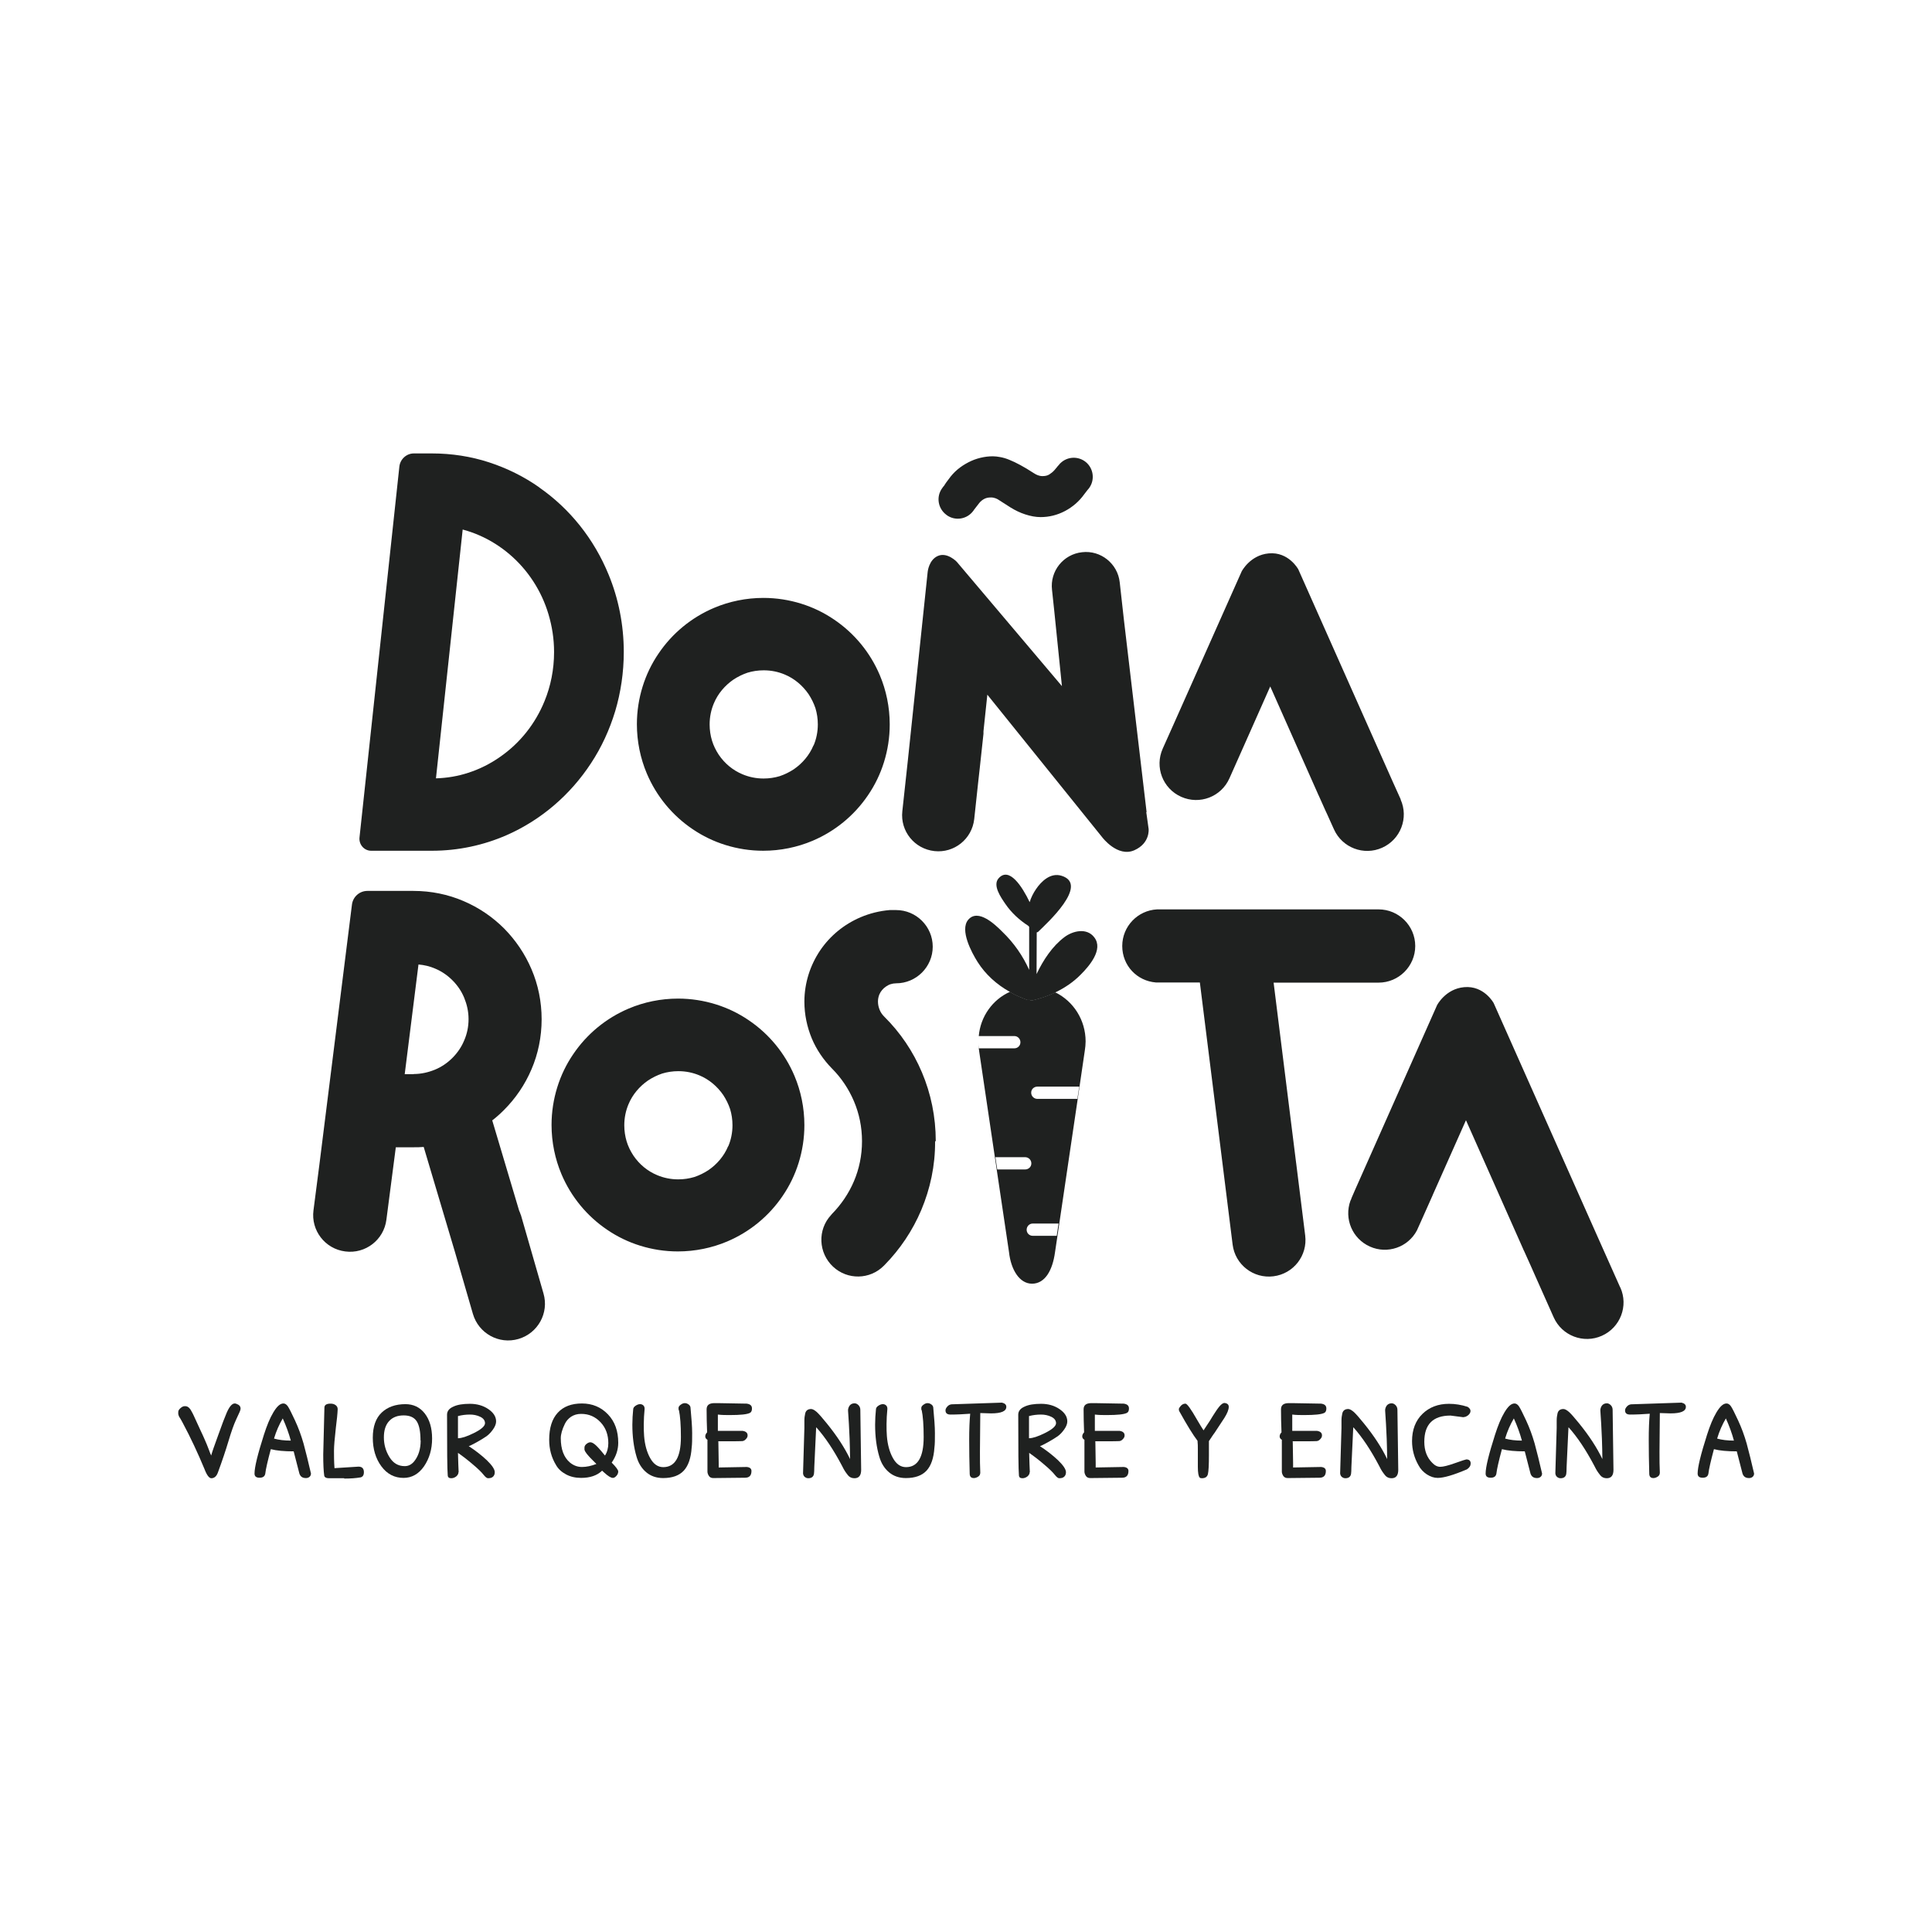 <?xml version="1.0" encoding="UTF-8"?>
<svg id="Capa_1" data-name="Capa 1" xmlns="http://www.w3.org/2000/svg" viewBox="0 0 115 115">
  <defs>
    <style>
      .cls-1 {
        fill: #1f2120;
      }
    </style>
  </defs>
  <path class="cls-1" d="M83.38,47.59l-.51-1.13-5.59-12.57s-.57-1.06-1.76-.95c-1.11.1-1.61,1.07-1.61,1.07l-4.06,9.12h0s-.64,1.43-.64,1.43c-.49,1.1,0,2.38,1.1,2.87,1.1.49,2.38,0,2.87-1.1l1.05-2.36s.02-.06.04-.09l1.34-3.02,2.85,6.42s0,.03.02.04l.43.96.08.17h0l.41.91c.49,1.1,1.78,1.59,2.87,1.1,1.1-.49,1.59-1.78,1.1-2.87h0Z"/>
  <path class="cls-1" d="M49.65,36.88c-.6-.41-1.26-.73-1.97-.95-.71-.22-1.46-.34-2.24-.34-1.03,0-2.03.21-2.93.59-1.35.57-2.5,1.52-3.31,2.72-.41.6-.73,1.26-.95,1.97-.22.71-.34,1.46-.34,2.24,0,1.03.21,2.03.59,2.93.57,1.35,1.52,2.5,2.72,3.31.6.41,1.26.73,1.97.95.71.22,1.46.34,2.24.34,1.03,0,2.03-.21,2.93-.59,1.35-.57,2.5-1.52,3.31-2.72.41-.6.73-1.26.95-1.97.22-.71.34-1.46.34-2.24,0-1.03-.21-2.03-.59-2.93-.57-1.35-1.52-2.5-2.72-3.31h0ZM48.42,44.37c-.24.58-.66,1.07-1.17,1.42-.26.17-.54.31-.84.41-.3.09-.62.14-.96.14-.45,0-.87-.09-1.25-.25-.58-.24-1.07-.65-1.42-1.17-.17-.26-.31-.54-.4-.84-.09-.3-.14-.62-.14-.96,0-.45.09-.87.25-1.25.24-.58.66-1.07,1.17-1.42.26-.17.54-.31.84-.41.3-.09.62-.14.96-.14.45,0,.87.09,1.25.25.58.24,1.07.66,1.42,1.17.17.26.31.54.41.84.09.3.14.62.14.96,0,.45-.09.87-.25,1.25h0Z"/>
  <path class="cls-1" d="M32.1,29.01c-.91-.64-1.92-1.14-2.99-1.49-1.07-.35-2.22-.53-3.4-.53h-1.08c-.44,0-.82.35-.86.8l-2.37,22.05c-.05.43.28.8.69.8h3.62c1.57,0,3.08-.33,4.45-.93,2.05-.9,3.79-2.4,5.02-4.28.62-.94,1.1-1.98,1.44-3.1.33-1.11.51-2.3.51-3.52,0-1.63-.32-3.19-.9-4.6-.87-2.13-2.31-3.93-4.14-5.2h0ZM32.41,41.74c-.55,1.35-1.47,2.5-2.64,3.31-.58.41-1.22.73-1.9.95-.61.2-1.25.31-1.92.33l1.59-14.81c.34.09.68.21,1,.35,1.3.57,2.42,1.53,3.2,2.73.39.6.7,1.26.91,1.97.21.71.33,1.45.33,2.24,0,1.04-.2,2.03-.57,2.93h0Z"/>
  <path class="cls-1" d="M68.25,48.34l-1.35-11.44-.25-2.24c-.12-1.11-1.13-1.92-2.24-1.79-1.12.12-1.92,1.13-1.79,2.24l.13,1.22.46,4.51-6.26-7.4s-.56-.59-1.12-.35c-.54.23-.61.94-.61.94l-1.18,11.22-.33,3.04c-.13,1.18.72,2.24,1.91,2.37,1.18.13,2.24-.72,2.37-1.91l.23-2.14h0s.1-.9.1-.9l.22-2.03c0-.05,0-.1,0-.15l.23-2.18,6.84,8.49s.91,1.21,1.91.77c.95-.42.85-1.27.85-1.27l-.14-1Z"/>
  <path class="cls-1" d="M56.35,30.66c.51.37,1.22.25,1.59-.26l.04-.06.31-.4c.08-.1.18-.18.29-.24.11-.06.24-.09.4-.09.11,0,.2.02.28.05.08.03.16.07.24.13l.64.41c.29.18.58.32.89.42.31.1.61.16.91.16.51,0,.99-.12,1.45-.36.45-.24.84-.57,1.14-.99l.2-.26.06-.07s.06-.07.08-.11h0s0,0,0,0c.3-.47.21-1.11-.23-1.48-.46-.38-1.12-.34-1.53.07h0s-.01.01-.01.01c-.02.02-.04.04-.05.06l-.1.11s-.02.03-.03.04l-.16.19c-.09.1-.19.18-.3.25-.11.07-.24.1-.41.1-.1,0-.19-.02-.27-.05-.08-.03-.16-.07-.25-.13-.29-.19-.56-.35-.8-.48-.24-.13-.45-.23-.65-.31-.19-.08-.37-.13-.53-.16s-.31-.05-.45-.05c-.25,0-.49.03-.74.09-.25.06-.49.15-.72.27s-.45.26-.65.43c-.2.17-.37.36-.52.57-.1.13-.18.24-.23.32-.02.03-.04.06-.05.08,0,.01-.02.02-.03.03l-.08.11c-.37.51-.25,1.22.26,1.59h0Z"/>
  <path class="cls-1" d="M31,72.32c-.03-.09-.06-.18-.1-.26l-1.6-5.37c.25-.19.48-.4.7-.62.69-.69,1.25-1.51,1.64-2.43.39-.91.6-1.92.6-2.97s-.21-2.06-.6-2.97c-.39-.92-.95-1.74-1.63-2.43-.69-.69-1.51-1.25-2.43-1.64-.91-.39-1.92-.6-2.97-.6h-2.74c-.47,0-.86.35-.92.81l-1.94,15.49-.35,2.71c-.16,1.2.69,2.3,1.89,2.45,1.2.16,2.3-.69,2.45-1.89l.56-4.31h1.05c.21,0,.41,0,.61-.02l1.86,6.25,1.07,3.69c.34,1.16,1.55,1.83,2.71,1.49,1.16-.34,1.83-1.55,1.49-2.71l-1.35-4.69ZM24.62,63.94h-.53l.82-6.53c.35.03.68.11.98.24.39.16.74.4,1.04.7.3.3.54.65.7,1.04.16.39.26.81.26,1.27s-.09.88-.26,1.27c-.16.39-.4.74-.7,1.04-.3.3-.65.54-1.04.7-.39.16-.82.26-1.27.26h0Z"/>
  <path class="cls-1" d="M55.7,67.92c0-1.44-.29-2.83-.82-4.08-.53-1.26-1.3-2.39-2.25-3.33-.12-.12-.21-.25-.27-.4-.06-.15-.1-.31-.1-.49,0-.16.03-.29.08-.42.08-.19.22-.36.4-.48.09-.06.18-.11.28-.14.1-.03.21-.05.32-.05h0s0,0,0,0c1.2,0,2.18-.98,2.18-2.18s-.98-2.18-2.18-2.18h0s0,0,0,0c-.04,0-.09,0-.13,0h-.25c-.61.05-1.2.2-1.74.43-.98.42-1.81,1.1-2.4,1.97-.29.43-.53.92-.69,1.43-.16.51-.25,1.06-.25,1.62,0,.77.16,1.51.44,2.19.28.67.7,1.28,1.2,1.79.56.56,1,1.22,1.31,1.95.31.73.48,1.53.48,2.38,0,.85-.17,1.65-.48,2.38-.31.73-.76,1.39-1.31,1.95l-.05.06c-.82.88-.76,2.26.12,3.08h0c.86.8,2.19.77,3.01-.05h0s.02-.02.03-.03c.01-.01.02-.02.03-.03h0c.92-.94,1.66-2.04,2.18-3.27.53-1.26.83-2.64.82-4.08h0Z"/>
  <path class="cls-1" d="M44.57,60.73c-.6-.41-1.26-.73-1.97-.95-.71-.22-1.46-.34-2.24-.34-1.03,0-2.03.21-2.93.59-1.35.57-2.5,1.52-3.31,2.72-.41.6-.73,1.26-.95,1.97-.22.71-.34,1.46-.34,2.24,0,1.03.21,2.03.59,2.93.57,1.35,1.52,2.5,2.72,3.31.6.41,1.26.73,1.97.95.71.22,1.46.34,2.24.34,1.03,0,2.03-.21,2.93-.59,1.35-.57,2.5-1.52,3.31-2.72.41-.6.73-1.26.95-1.97.22-.71.34-1.46.34-2.24,0-1.03-.21-2.03-.59-2.93-.57-1.35-1.52-2.5-2.72-3.31h0ZM43.34,68.23c-.24.58-.66,1.07-1.17,1.42-.26.17-.54.31-.84.41-.3.09-.62.14-.96.14-.45,0-.87-.09-1.25-.25-.58-.24-1.07-.65-1.42-1.17-.17-.26-.31-.54-.4-.84-.09-.3-.14-.62-.14-.96,0-.45.09-.87.25-1.25.24-.58.66-1.07,1.17-1.42.26-.17.54-.31.84-.41.3-.09.62-.14.96-.14.45,0,.87.09,1.25.25.58.24,1.07.66,1.42,1.17.17.26.31.54.41.84.09.3.14.62.14.96,0,.45-.09.87-.25,1.25h0Z"/>
  <path class="cls-1" d="M96.44,76.63l-1.37-3.07-6.16-13.85s-.57-1.06-1.76-.95c-1.11.1-1.61,1.07-1.61,1.07l-4.87,10.97-.23.53s0,.01,0,.02l-.06.13h0c-.38,1.06.11,2.25,1.16,2.72,1.05.47,2.27.04,2.8-.96h0s.31-.69.31-.69l.62-1.39s.01-.03.02-.05l1.97-4.43,3.42,7.7s0,.03.02.04l.41.91.27.61h0s1.1,2.47,1.1,2.47c.49,1.1,1.78,1.59,2.87,1.1,1.1-.49,1.59-1.78,1.1-2.87h0Z"/>
  <path class="cls-1" d="M77.15,69.22h0l-1.34-10.73h6.25c1.2,0,2.18-.98,2.18-2.18s-.98-2.18-2.18-2.18h-13.19c-1.15.06-2.07,1.01-2.07,2.18s.88,2.08,2,2.17h0s.18,0,.18,0h2.44l1.13,9.03h0s.82,6.57.82,6.57c.15,1.2,1.24,2.04,2.43,1.89,1.2-.15,2.04-1.24,1.89-2.43l-.54-4.33Z"/>
  <path class="cls-1" d="M62.82,59.07c-.43.2-.88.36-1.36.47-.07.01-.13,0-.18-.03-.04,0-.09.02-.14,0-.36-.13-.71-.28-1.03-.47-1.03.46-1.75,1.47-1.85,2.63h2.12c.2,0,.36.17.36.37s-.16.36-.36.36h-2.11c-.02-.12-.03-.23-.03-.36,0,.15.01.29.03.44.01.02.01.05.01.07l.97,6.54.11.74.7,4.7c.11,1.02.61,1.88,1.37,1.88s1.22-.77,1.37-1.88l.1-.67.11-.74,1.12-7.57.11-.75.33-2.25c.03-.19.05-.38.05-.56,0-1.27-.72-2.39-1.8-2.92ZM59.36,69.61l-.11-.73h1.77c.2,0,.37.16.37.37s-.17.36-.37.36h-1.66ZM62.9,73.56h-1.43c-.2,0-.36-.16-.36-.36s.16-.37.36-.37h1.54l-.11.73ZM64.13,65.41h-2.38c-.2,0-.37-.16-.37-.37s.17-.36.37-.36h2.49l-.11.73Z"/>
  <path class="cls-1" d="M61.14,59.51c-.36-.13-.71-.28-1.03-.47.4-.2.85-.3,1.32-.3.5,0,.97.12,1.39.33-.43.2-.88.36-1.36.47-.07.01-.13,0-.18-.03-.04,0-.09.02-.14,0Z"/>
  <path class="cls-1" d="M64.33,58.01c-.43.44-.95.79-1.51,1.06-.43.2-.88.36-1.36.47-.07.01-.13,0-.18-.03-.04,0-.09.02-.14,0-.36-.13-.71-.28-1.03-.47-.79-.44-1.45-1.04-1.92-1.78-.36-.57-1.07-1.9-.56-2.51.59-.7,1.62.3,2.02.7.7.67,1.23,1.44,1.61,2.28v-2.56s-.03-.04-.05-.06c-.54-.35-1.01-.78-1.37-1.31-.26-.38-.77-1.1-.4-1.52.63-.71,1.4.48,1.85,1.42.08-.27.21-.53.38-.78.3-.44.85-1,1.52-.79,1.67.52-.91,2.86-1.37,3.31-.03.04-.07.05-.11.06,0,.83-.01,1.65-.01,2.48.4-.84.94-1.66,1.66-2.2.49-.37,1.33-.58,1.78.02.55.72-.31,1.71-.81,2.21Z"/>
  <path class="cls-1" d="M14.32,83.84c0,.06-.03.16-.1.3l-.17.37c-.13.28-.28.7-.45,1.27-.17.57-.38,1.19-.63,1.87-.08.22-.21.34-.39.34-.13,0-.27-.18-.41-.55-.39-.94-.82-1.86-1.29-2.74-.04-.08-.08-.15-.11-.2-.03-.05-.05-.09-.08-.13-.03-.04-.04-.07-.05-.1,0-.02-.02-.04-.02-.06,0-.02-.01-.03-.01-.05,0-.02,0-.04,0-.05v-.06c0-.08.04-.15.13-.23.09-.08.17-.12.26-.12s.16.02.22.07c.06.05.12.12.17.22.06.1.11.2.15.29.17.37.3.65.39.85.1.2.18.39.26.57.08.18.16.37.23.56.07.19.12.32.15.38.04-.16.18-.57.42-1.22.23-.65.4-1.09.5-1.32.16-.37.32-.56.48-.56.03,0,.06,0,.1.02.17.06.25.15.25.29Z"/>
  <path class="cls-1" d="M15.79,87.72c-.03.16-.14.24-.34.24s-.3-.08-.3-.25c0-.38.19-1.15.56-2.31.17-.53.35-.98.56-1.33.21-.35.4-.53.6-.53.1,0,.19.06.27.18.08.12.22.4.42.83.2.43.37.89.51,1.38.13.48.28,1.08.44,1.78,0,.08-.03.15-.09.2s-.13.07-.21.07c-.21,0-.33-.09-.39-.27l-.34-1.32c-.56,0-1.02-.04-1.36-.13-.19.71-.3,1.19-.33,1.46ZM16.83,84.43c-.21.36-.39.76-.52,1.2.28.08.62.12,1,.12-.12-.44-.28-.88-.48-1.32Z"/>
  <path class="cls-1" d="M20.48,87.99h-.91c-.16,0-.25-.06-.27-.15-.04-.27-.06-.69-.06-1.26l.07-2.79c0-.16.12-.24.37-.24.12,0,.22.03.3.09.08.06.12.14.12.24-.01.27-.05.64-.11,1.12-.07.62-.11,1.08-.11,1.36s0,.63.03,1.03l1.43-.09c.21,0,.32.11.32.33,0,.18-.07.28-.2.31-.29.05-.61.07-.96.07Z"/>
  <path class="cls-1" d="M24.13,83.58c.47,0,.86.18,1.15.55.29.37.44.87.44,1.5s-.16,1.18-.48,1.65c-.32.46-.73.69-1.22.69-.54,0-.98-.23-1.32-.69-.34-.46-.51-1.03-.51-1.7s.18-1.17.53-1.5c.35-.33.82-.5,1.42-.5ZM25.03,85.74c0-.51-.07-.89-.22-1.13-.15-.24-.41-.36-.78-.36s-.66.11-.87.34c-.21.23-.31.55-.31.97s.11.81.33,1.17c.22.36.52.54.91.54.22,0,.4-.09.56-.28.26-.32.39-.74.39-1.25Z"/>
  <path class="cls-1" d="M27.29,87.63c0,.1-.05.18-.13.25-.09.07-.19.11-.3.11-.14,0-.21-.06-.21-.19-.03-.3-.04-1.5-.04-3.59,0-.21.12-.37.37-.48.25-.12.58-.17.99-.17s.78.1,1.09.31c.31.21.47.45.47.74,0,.14-.06.3-.18.47-.12.17-.25.31-.39.41-.14.1-.34.22-.59.36-.26.14-.41.22-.47.23.4.26.76.54,1.08.84.31.3.47.54.47.71s-.08.29-.23.34c-.05.01-.1.02-.17.02s-.16-.07-.27-.21c-.11-.14-.31-.34-.62-.6-.3-.26-.6-.49-.9-.7.01.51.03.9.04,1.15h0ZM27.26,85.61c.21,0,.53-.1.95-.31.42-.21.65-.4.66-.58,0-.17-.1-.3-.29-.39-.19-.09-.39-.13-.61-.13-.24,0-.48.03-.71.09,0,.31,0,.75,0,1.33Z"/>
  <path class="cls-1" d="M33.2,84.09c.34-.37.82-.55,1.44-.55s1.14.22,1.55.65c.41.43.61.99.61,1.69,0,.41-.13.81-.39,1.18.26.26.39.44.39.53s-.04.19-.11.26c-.07.08-.14.12-.21.12-.12,0-.29-.11-.52-.32l-.12-.11c-.3.29-.72.43-1.25.43-.34,0-.64-.07-.9-.21-.26-.14-.46-.32-.59-.55-.28-.46-.41-.96-.41-1.51,0-.71.17-1.24.51-1.61ZM34.58,84.16c-.22,0-.42.06-.59.17-.17.12-.29.26-.37.43-.16.33-.24.61-.24.85,0,.65.18,1.14.55,1.45.21.17.44.26.71.26s.55-.06.86-.18c-.11-.11-.2-.2-.27-.27-.07-.07-.13-.13-.18-.19-.05-.06-.09-.11-.12-.14-.03-.04-.06-.08-.09-.13-.03-.05-.05-.1-.05-.13s0-.08,0-.12c0-.08.05-.16.13-.22.08-.06.15-.09.22-.09s.16.04.26.12c.11.08.31.3.61.67.13-.2.2-.45.2-.74,0-.49-.15-.91-.46-1.24-.31-.33-.69-.5-1.15-.5Z"/>
  <path class="cls-1" d="M40.39,83.93s0-.07,0-.13.04-.12.12-.18c.08-.06.16-.1.25-.1s.16.03.23.08c.07.05.1.11.11.17.06.65.1,1.16.1,1.53s0,.66-.03.87c-.04.62-.2,1.08-.47,1.37-.27.29-.68.44-1.23.44-.4,0-.74-.12-1.01-.35-.27-.23-.46-.54-.57-.92-.17-.57-.25-1.21-.25-1.91,0-.3.02-.61.05-.91,0-.09.06-.16.15-.22.09-.06.18-.09.26-.09s.15.03.2.08c.05.05.07.12.07.2-.03.33-.05.63-.05.9s0,.51.02.72c.04.51.16.95.36,1.31.2.36.46.54.78.54.7,0,1.05-.6,1.05-1.79,0-.71-.04-1.25-.12-1.62Z"/>
  <path class="cls-1" d="M42.76,85.82l.02,1.26c0,.17,0,.26,0,.27l1.67-.03c.19.02.28.1.28.24,0,.27-.13.4-.38.4l-1.89.02c-.12,0-.2-.04-.26-.12-.05-.08-.09-.17-.09-.26,0-.09,0-.19,0-.3v-1.6c-.08-.04-.13-.11-.13-.2s.04-.17.11-.24c-.02-.5-.03-.96-.03-1.37,0-.24.14-.36.43-.37h.27l1.69.03h0c.21.03.31.12.31.29,0,.13-.04.22-.12.26-.17.09-.57.13-1.2.13-.24,0-.48,0-.71-.03,0,.58,0,.9,0,.97.25,0,.74,0,1.47,0,.2.03.3.12.3.27,0,.08-.03.15-.1.22-.06.07-.13.11-.21.12-.07,0-.23.01-.47.01s-.56,0-.97,0Z"/>
  <path class="cls-1" d="M48.58,84.98l-.11,2.34c0,.21-.01.34-.02.41-.03.17-.14.26-.34.26-.08,0-.15-.03-.21-.08-.06-.05-.09-.12-.1-.21.05-1.67.08-2.57.08-2.7v-.44c0-.16.02-.3.05-.43.04-.17.16-.26.35-.26.09,0,.2.06.34.18.13.12.33.35.59.67.61.75,1.07,1.46,1.39,2.13-.01-.91-.04-1.61-.07-2.09-.03-.48-.05-.74-.05-.78v-.08c.04-.24.18-.37.39-.37.08,0,.16.04.23.11.07.07.11.17.11.27l.05,3.58c0,.33-.13.5-.4.5-.16,0-.29-.06-.38-.17-.09-.11-.15-.2-.19-.26-.04-.06-.1-.17-.17-.31-.49-.93-1-1.7-1.53-2.29Z"/>
  <path class="cls-1" d="M54.84,83.93s0-.07,0-.13.04-.12.12-.18c.08-.06.16-.1.25-.1s.16.03.23.08c.07.05.1.11.11.17.06.65.1,1.16.1,1.53s0,.66-.03.87c-.04.62-.2,1.08-.47,1.37-.27.29-.68.44-1.23.44-.4,0-.74-.12-1.01-.35-.27-.23-.46-.54-.57-.92-.17-.57-.25-1.21-.25-1.91,0-.3.02-.61.05-.91,0-.09.06-.16.15-.22.09-.06.18-.09.26-.09s.15.03.2.08c.05.05.07.12.07.2-.03.33-.05.63-.05.9s0,.51.02.72c.04.51.16.95.36,1.31.2.36.46.54.78.54.7,0,1.05-.6,1.05-1.79,0-.71-.04-1.25-.12-1.62Z"/>
  <path class="cls-1" d="M58.35,84.12l-.02,2.28c0,.48,0,.89.02,1.25,0,.1-.03.18-.12.24-.09.06-.18.09-.26.09-.17,0-.25-.09-.25-.27-.02-.7-.03-1.37-.03-2s.02-1.15.06-1.56c-.39.03-.78.05-1.17.05-.2,0-.3-.08-.3-.25,0-.08.04-.15.11-.23s.16-.12.25-.13l3-.1c.17.04.26.12.26.25,0,.26-.3.39-.91.39l-.64-.02Z"/>
  <path class="cls-1" d="M61.29,87.63c0,.1-.05.18-.13.25-.09.07-.19.11-.3.11-.14,0-.21-.06-.21-.19-.03-.3-.04-1.5-.04-3.59,0-.21.12-.37.37-.48.25-.12.58-.17.99-.17s.78.1,1.09.31c.31.21.47.45.47.74,0,.14-.06.3-.18.47-.12.17-.25.31-.39.41-.14.1-.34.22-.59.36-.26.14-.41.22-.47.23.4.26.76.54,1.08.84.31.3.47.54.47.71s-.08.29-.23.34c-.05.01-.1.02-.17.02s-.16-.07-.27-.21c-.11-.14-.31-.34-.62-.6-.3-.26-.6-.49-.9-.7.01.51.03.9.04,1.15h0ZM61.25,85.61c.21,0,.53-.1.95-.31.42-.21.65-.4.66-.58,0-.17-.1-.3-.29-.39-.19-.09-.39-.13-.61-.13-.24,0-.48.03-.71.09,0,.31,0,.75,0,1.33Z"/>
  <path class="cls-1" d="M65.2,85.82l.02,1.26c0,.17,0,.26,0,.27l1.67-.03c.19.02.28.1.28.24,0,.27-.13.4-.38.4l-1.89.02c-.12,0-.2-.04-.26-.12-.05-.08-.09-.17-.09-.26,0-.09,0-.19,0-.3v-1.6c-.08-.04-.13-.11-.13-.2s.04-.17.11-.24c-.02-.5-.03-.96-.03-1.37,0-.24.14-.36.43-.37h.27l1.69.03h0c.21.03.31.12.31.29,0,.13-.04.22-.12.26-.17.09-.57.13-1.2.13-.24,0-.48,0-.71-.03,0,.58,0,.9,0,.97.25,0,.74,0,1.47,0,.2.03.3.12.3.27,0,.08-.03.15-.1.22-.06.07-.13.11-.21.12-.07,0-.23.01-.47.01s-.56,0-.97,0Z"/>
  <path class="cls-1" d="M72.89,83.51c.17.02.25.1.25.23,0,.17-.09.39-.26.66-.06.09-.14.22-.25.38-.11.16-.18.28-.23.35-.04.07-.11.17-.2.29-.09.13-.17.25-.24.36v.84c0,.58-.02.95-.06,1.12-.04.17-.16.25-.36.25-.06,0-.1-.01-.13-.04-.07-.07-.11-.28-.11-.64v-1.04c0-.17,0-.34-.02-.51-.26-.34-.62-.92-1.08-1.75-.02-.03-.03-.07-.03-.12s.02-.09.06-.14c.09-.13.2-.2.33-.2.1,0,.33.32.7.97.17.29.29.49.38.62.11-.16.23-.35.37-.56.13-.22.23-.37.3-.48.19-.3.34-.48.44-.54.04-.03.09-.05.13-.05Z"/>
  <path class="cls-1" d="M76.95,85.82l.02,1.26c0,.17,0,.26,0,.27l1.67-.03c.19.02.28.1.28.24,0,.27-.13.4-.38.4l-1.89.02c-.12,0-.2-.04-.26-.12-.05-.08-.09-.17-.09-.26,0-.09,0-.19,0-.3v-1.6c-.08-.04-.13-.11-.13-.2s.04-.17.11-.24c-.02-.5-.03-.96-.03-1.37,0-.24.14-.36.43-.37h.27l1.69.03h0c.21.03.31.12.31.29,0,.13-.04.22-.12.26-.17.09-.57.13-1.2.13-.24,0-.48,0-.71-.03,0,.58,0,.9,0,.97.25,0,.74,0,1.47,0,.2.03.3.12.3.27,0,.08-.03.15-.1.22-.06.07-.13.11-.21.12-.07,0-.23.01-.47.01s-.56,0-.97,0Z"/>
  <path class="cls-1" d="M80.55,84.98l-.11,2.34c0,.21-.01.34-.02.41-.03.17-.14.26-.34.26-.08,0-.15-.03-.21-.08-.06-.05-.09-.12-.1-.21.05-1.67.08-2.57.08-2.7v-.44c0-.16.02-.3.05-.43.04-.17.16-.26.35-.26.09,0,.2.06.34.18.13.12.33.35.59.67.61.75,1.07,1.46,1.39,2.13-.01-.91-.04-1.61-.07-2.09-.03-.48-.05-.74-.05-.78v-.08c.04-.24.18-.37.39-.37.08,0,.16.04.23.11.07.07.11.17.11.27l.05,3.58c0,.33-.13.5-.4.5-.16,0-.29-.06-.38-.17-.09-.11-.15-.2-.19-.26-.04-.06-.1-.17-.17-.31-.49-.93-1-1.7-1.53-2.29Z"/>
  <path class="cls-1" d="M87.12,84.36l-.78-.1c-1.04,0-1.56.52-1.56,1.56,0,.53.16.94.47,1.25.15.16.31.24.48.24s.46-.07.88-.22c.42-.15.64-.22.67-.22.17,0,.26.08.26.24,0,.13-.07.25-.22.35-.8.34-1.38.51-1.74.51-.22,0-.43-.07-.65-.21-.21-.14-.38-.32-.5-.55-.25-.44-.38-.92-.38-1.43,0-.68.21-1.22.62-1.62.41-.4.94-.6,1.58-.6.37,0,.74.06,1.11.18h0c.12.08.17.16.17.25s-.05.17-.14.25c-.09.07-.18.11-.27.11Z"/>
  <path class="cls-1" d="M89.07,87.72c-.03.16-.14.24-.34.24s-.3-.08-.3-.25c0-.38.19-1.15.56-2.31.17-.53.35-.98.56-1.33.21-.35.4-.53.6-.53.1,0,.19.06.27.18.08.12.22.4.42.83.2.43.37.89.51,1.38.13.48.28,1.08.44,1.78,0,.08-.03.15-.09.2s-.13.07-.21.07c-.21,0-.33-.09-.39-.27l-.34-1.32c-.56,0-1.02-.04-1.36-.13-.19.71-.3,1.19-.33,1.46ZM90.11,84.43c-.21.36-.39.76-.52,1.2.28.08.62.12,1,.12-.12-.44-.28-.88-.48-1.32Z"/>
  <path class="cls-1" d="M93.36,84.98l-.11,2.34c0,.21-.01.34-.02.41-.03.17-.14.26-.34.26-.08,0-.15-.03-.21-.08-.06-.05-.09-.12-.1-.21.05-1.67.08-2.57.08-2.7v-.44c0-.16.02-.3.05-.43.04-.17.16-.26.35-.26.09,0,.2.06.34.18.13.12.33.35.59.67.61.75,1.07,1.46,1.39,2.13-.01-.91-.04-1.61-.07-2.09-.03-.48-.05-.74-.05-.78v-.08c.04-.24.18-.37.39-.37.08,0,.16.04.23.11.07.07.11.17.11.27l.05,3.58c0,.33-.13.5-.4.5-.16,0-.29-.06-.38-.17-.09-.11-.15-.2-.19-.26-.04-.06-.1-.17-.17-.31-.49-.93-1-1.7-1.53-2.29Z"/>
  <path class="cls-1" d="M98.8,84.12l-.02,2.28c0,.48,0,.89.02,1.25,0,.1-.03.18-.12.24-.09.06-.18.09-.26.09-.17,0-.25-.09-.25-.27-.02-.7-.03-1.37-.03-2s.02-1.15.06-1.56c-.39.03-.78.05-1.17.05-.2,0-.3-.08-.3-.25,0-.08.04-.15.11-.23s.16-.12.25-.13l3-.1c.17.04.26.12.26.25,0,.26-.3.39-.91.39l-.64-.02Z"/>
  <path class="cls-1" d="M101.69,87.72c-.03.16-.14.24-.34.24s-.3-.08-.3-.25c0-.38.19-1.15.56-2.31.17-.53.35-.98.56-1.33.21-.35.4-.53.6-.53.1,0,.19.06.27.18.08.12.22.4.42.83.2.43.37.89.51,1.38.13.48.28,1.08.44,1.78,0,.08-.03.15-.09.2s-.13.07-.21.07c-.21,0-.33-.09-.39-.27l-.34-1.32c-.56,0-1.02-.04-1.36-.13-.19.71-.3,1.19-.33,1.46ZM102.73,84.43c-.21.36-.39.76-.52,1.2.28.08.62.12,1,.12-.12-.44-.28-.88-.48-1.32Z"/>
</svg>
